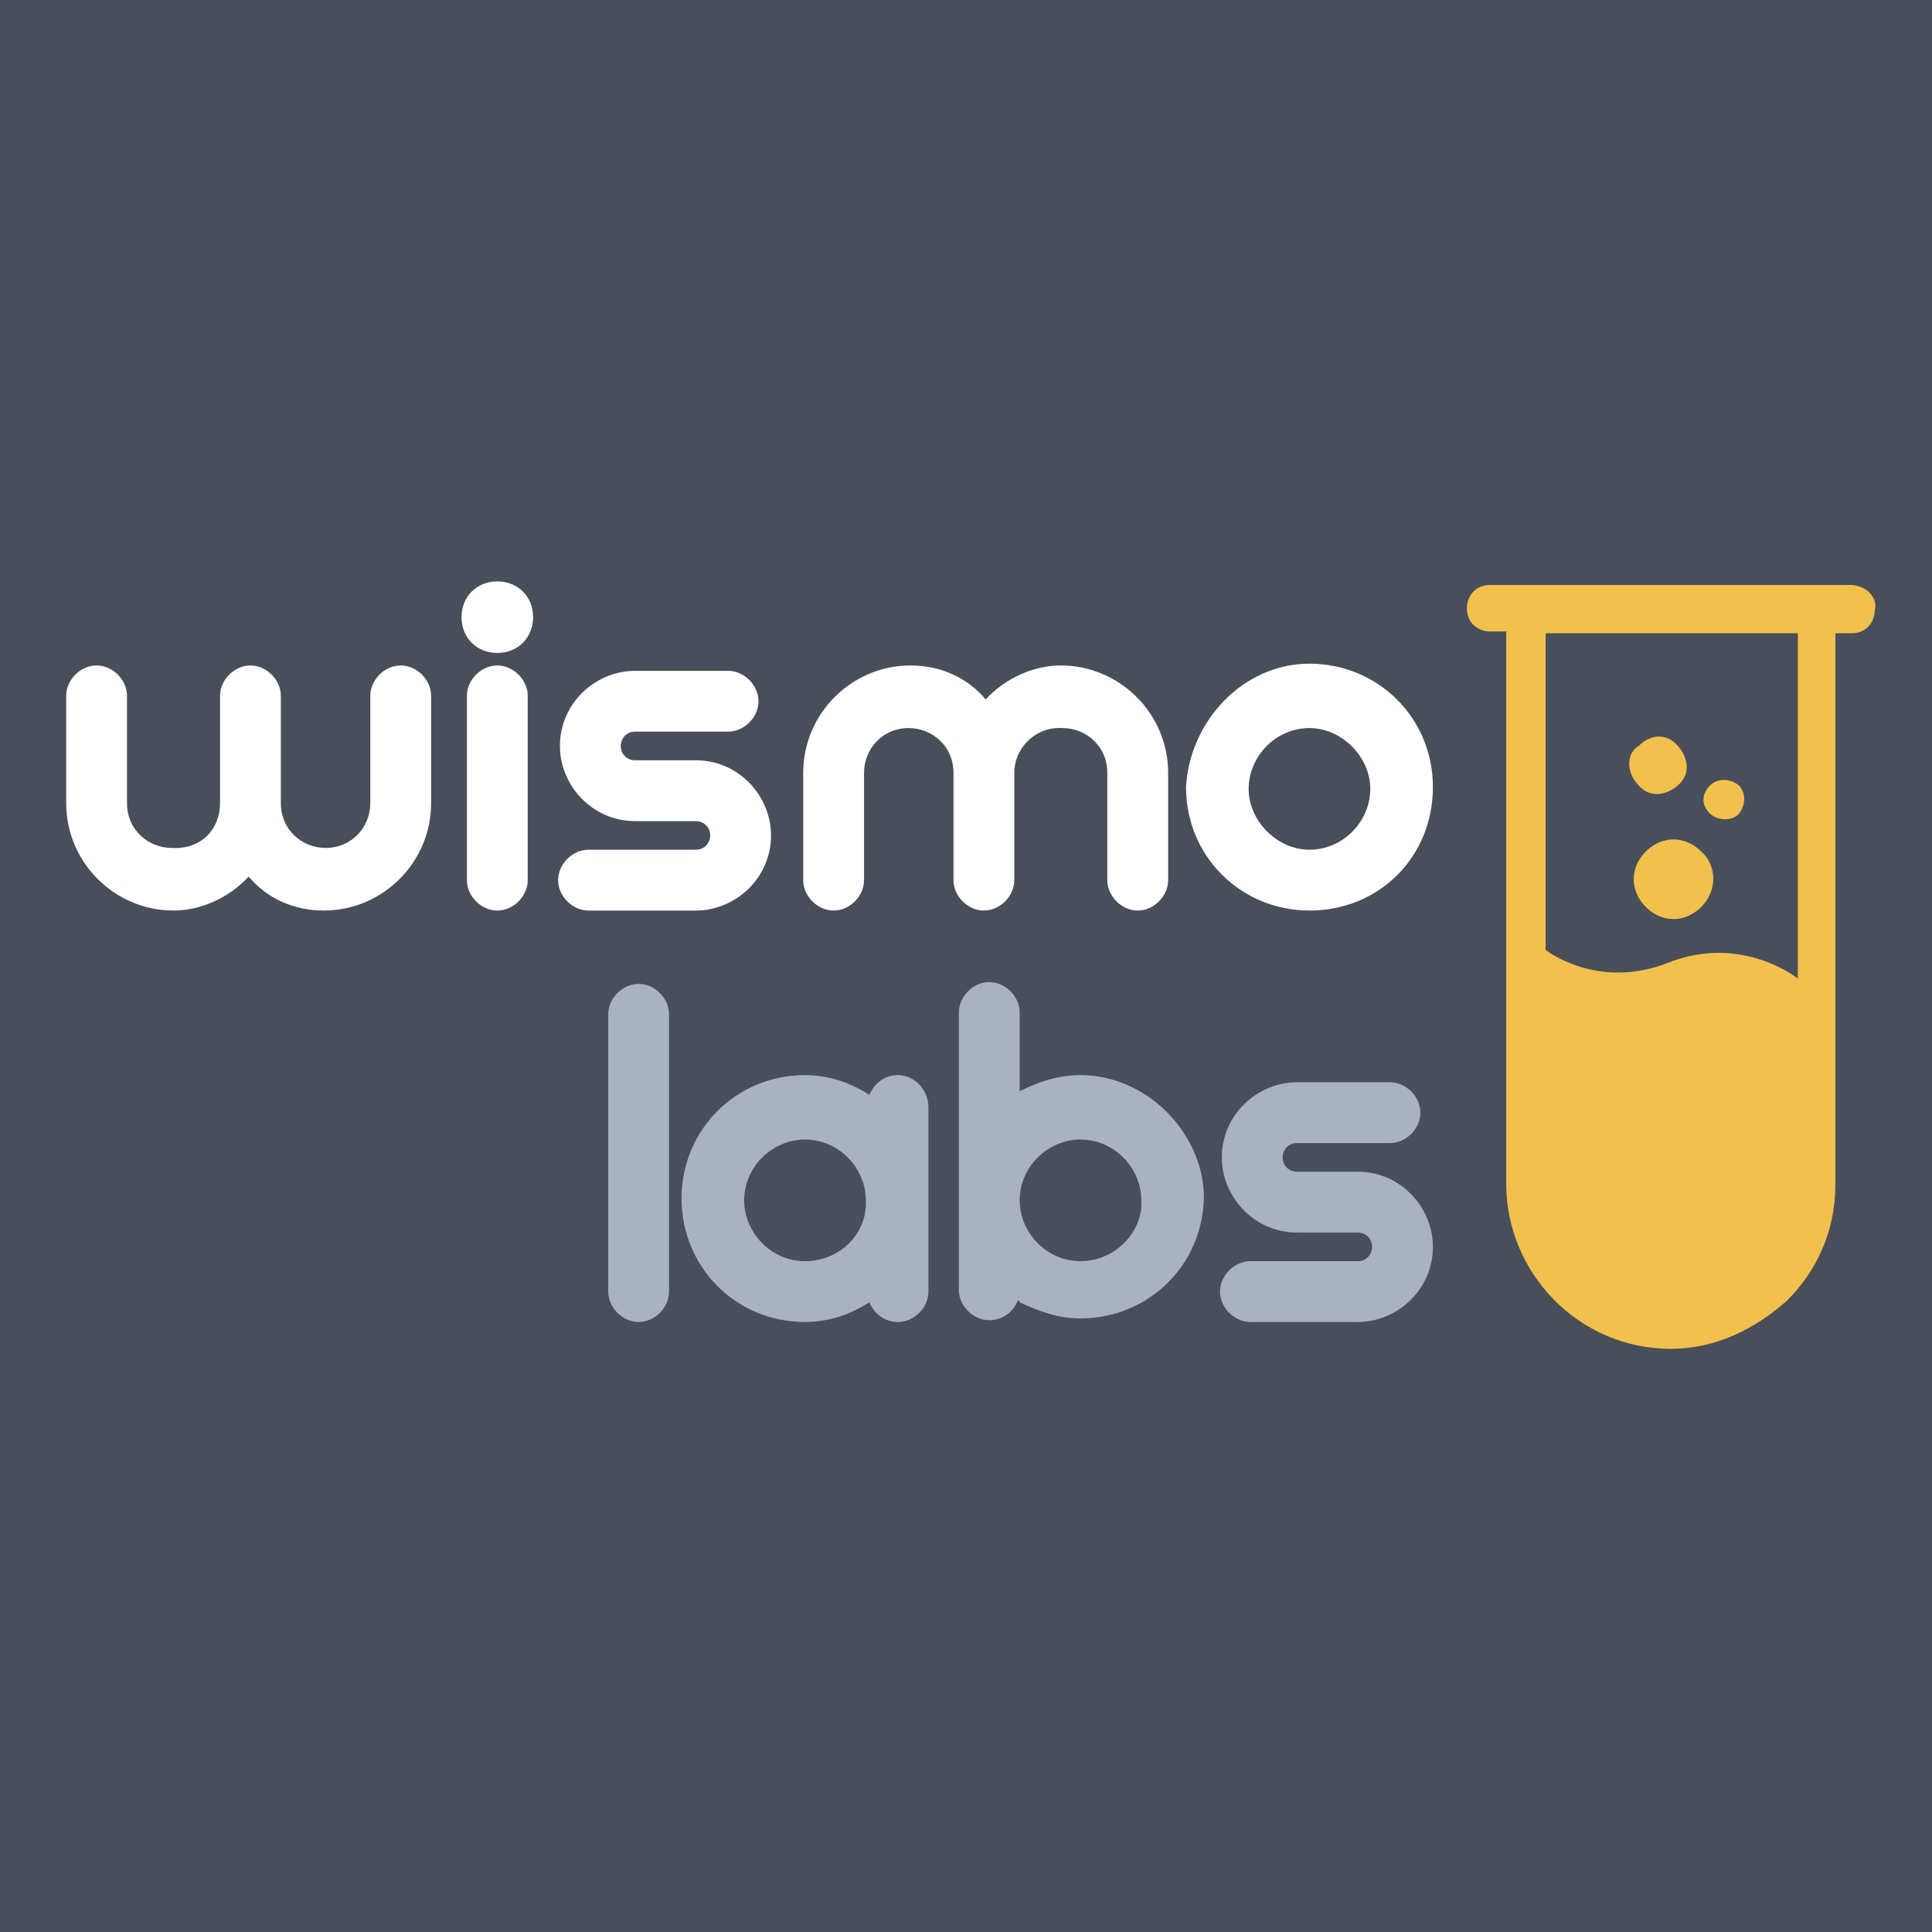 <svg xmlns="http://www.w3.org/2000/svg" viewBox="0 0 108 108"><path fill="#484f5a" d="M0 0h108v108H0z"/><path fill="#fff" d="M56.7 43.2v6c0 .9-.8 1.7-1.7 1.7-.9 0-1.7-.8-1.7-1.7v-6c0-1.5-1.2-2.5-2.5-2.5-1.5 0-2.5 1.2-2.5 2.5v6c0 .9-.8 1.7-1.7 1.7-.9 0-1.7-.8-1.7-1.7v-6c0-3.3 2.7-6 6-6 1.7 0 3.2.7 4.2 1.9 1.1-1.2 2.7-1.9 4.2-1.9 3.3 0 6 2.7 6 6v6c0 .9-.8 1.7-1.7 1.7-.9 0-1.7-.8-1.7-1.7v-6c0-1.5-1.2-2.5-2.5-2.5-1.5-.1-2.7 1.1-2.7 2.5zm-44.4 1.7v-6c0-.9.8-1.7 1.7-1.7.9 0 1.7.8 1.7 1.7v6c0 1.5 1.2 2.5 2.5 2.5 1.5 0 2.5-1.2 2.5-2.5v-6c0-.9.8-1.7 1.7-1.7.9 0 1.7.8 1.7 1.7v6c0 3.3-2.7 6-6 6-1.7 0-3.2-.7-4.2-1.9-1.1 1.2-2.7 1.9-4.2 1.9-3.3 0-6-2.7-6-6v-6c0-.9.8-1.7 1.7-1.7.9 0 1.7.8 1.7 1.7v6c0 1.5 1.2 2.5 2.5 2.5 1.7.1 2.7-1.1 2.7-2.5zm15.5-12.4c1.1 0 2 .8 2 2 0 1.1-.8 2-2 2-1.1 0-2-.8-2-2s.9-2 2-2zm1.7 16.7c0 .9-.8 1.7-1.7 1.7-.9 0-1.7-.8-1.7-1.7V38.9c0-.9.8-1.7 1.7-1.7.9 0 1.7.8 1.7 1.7v10.3zm9.4-1.7c.5 0 .8-.4.8-.8 0-.5-.4-.8-.8-.8h-3.4c-2.4 0-4.2-2-4.2-4.2 0-2.4 2-4.2 4.2-4.2h5.2c.9 0 1.7.8 1.7 1.7 0 .9-.8 1.7-1.7 1.7h-5.2c-.5 0-.8.4-.8.8 0 .5.4.8.8.8h3.4c2.4 0 4.2 2 4.2 4.2 0 2.4-2 4.2-4.2 4.2h-6c-.9 0-1.7-.8-1.7-1.7 0-.9.8-1.7 1.7-1.7h6zm34.3-10.4c3.8 0 6.9 3 6.9 6.9s-3 6.9-6.9 6.9c-3.8 0-6.9-3-6.9-6.9.2-3.7 3.2-6.9 6.9-6.9zm0 10.4c1.9 0 3.4-1.6 3.4-3.4s-1.6-3.4-3.4-3.4c-1.9 0-3.4 1.6-3.4 3.4s1.6 3.4 3.4 3.4z"/><path fill="#a9b2bf" d="M37.4 72.2c0 .9-.8 1.7-1.7 1.7-.9 0-1.7-.8-1.7-1.7V56.7c0-.9.8-1.7 1.7-1.7.9 0 1.7.8 1.7 1.7v15.5zm23-12.1c-1.3 0-2.4.4-3.4.9v-4.4c0-.9-.8-1.7-1.7-1.7-.9 0-1.7.8-1.7 1.7v15.5c0 .9.8 1.7 1.7 1.7.7 0 1.3-.4 1.6-1.1 0 0 .1 0 .1.1 1.1.5 2.1.9 3.4.9 3.8 0 6.9-3 6.9-6.9-.1-3.5-3.2-6.7-6.9-6.7zm0 10.4c-1.9 0-3.4-1.6-3.4-3.4 0-1.9 1.6-3.4 3.4-3.4 1.9 0 3.4 1.6 3.4 3.4.1 1.8-1.5 3.4-3.4 3.4zm15.5 0c.5 0 .8-.4.8-.8 0-.5-.4-.8-.8-.8h-3.4c-2.4 0-4.2-2-4.2-4.2 0-2.4 2-4.2 4.2-4.2h5.2c.9 0 1.7.8 1.7 1.7 0 .9-.8 1.7-1.7 1.7h-5.2c-.5 0-.8.4-.8.8 0 .5.4.8.8.8h3.4c2.4 0 4.2 2 4.2 4.2 0 2.4-2 4.2-4.2 4.2h-6c-.9 0-1.7-.8-1.7-1.7 0-.9.8-1.7 1.7-1.7h6zM50.2 60.1c-.7 0-1.3.4-1.6 1.1-1.1-.7-2.3-1.1-3.6-1.1-3.8 0-6.9 3-6.9 6.9 0 3.8 3 6.9 6.9 6.9 1.3 0 2.5-.4 3.6-1.1.3.7.9 1.1 1.6 1.1.9 0 1.7-.8 1.7-1.7V61.9c0-1-.8-1.8-1.7-1.8zM45 70.5c-1.9 0-3.4-1.6-3.4-3.4 0-1.9 1.6-3.4 3.4-3.4 1.9 0 3.4 1.6 3.4 3.4.1 1.8-1.4 3.4-3.4 3.4z"/><path fill="#f2c04c" d="M103.4 32.7H83.3c-.9 0-1.3.7-1.3 1.3 0 .9.7 1.3 1.3 1.3h.9v30.9c0 4.9 4 9.2 9.2 9.2 2.5 0 4.7-1.1 6.5-2.7 1.6-1.6 2.7-3.8 2.7-6.5V35.4h.9c.9 0 1.3-.7 1.3-1.3.2-.7-.5-1.4-1.4-1.4zm-8.3 18c-.9.9-2.2.9-3.1 0-.9-.9-.9-2.2 0-3.1.9-.9 2.2-.9 3.1 0 .9.8.9 2.2 0 3.1zm-3.5-9c.7-.7 1.6-.7 2.2 0 .6.7.7 1.6 0 2.2-.7.6-1.6.7-2.2 0-.7-.7-.7-1.8 0-2.2zm4 2.2c.4-.4 1.1-.4 1.6 0 .4.4.4 1.1 0 1.6-.4.4-1.1.4-1.6 0-.5-.5-.5-1.1 0-1.6zm4.9 10.8s-3.1-2.5-7.2-.9c-4 1.6-6.9-.7-6.9-.7V35.4h14.1v19.3z"/></svg>